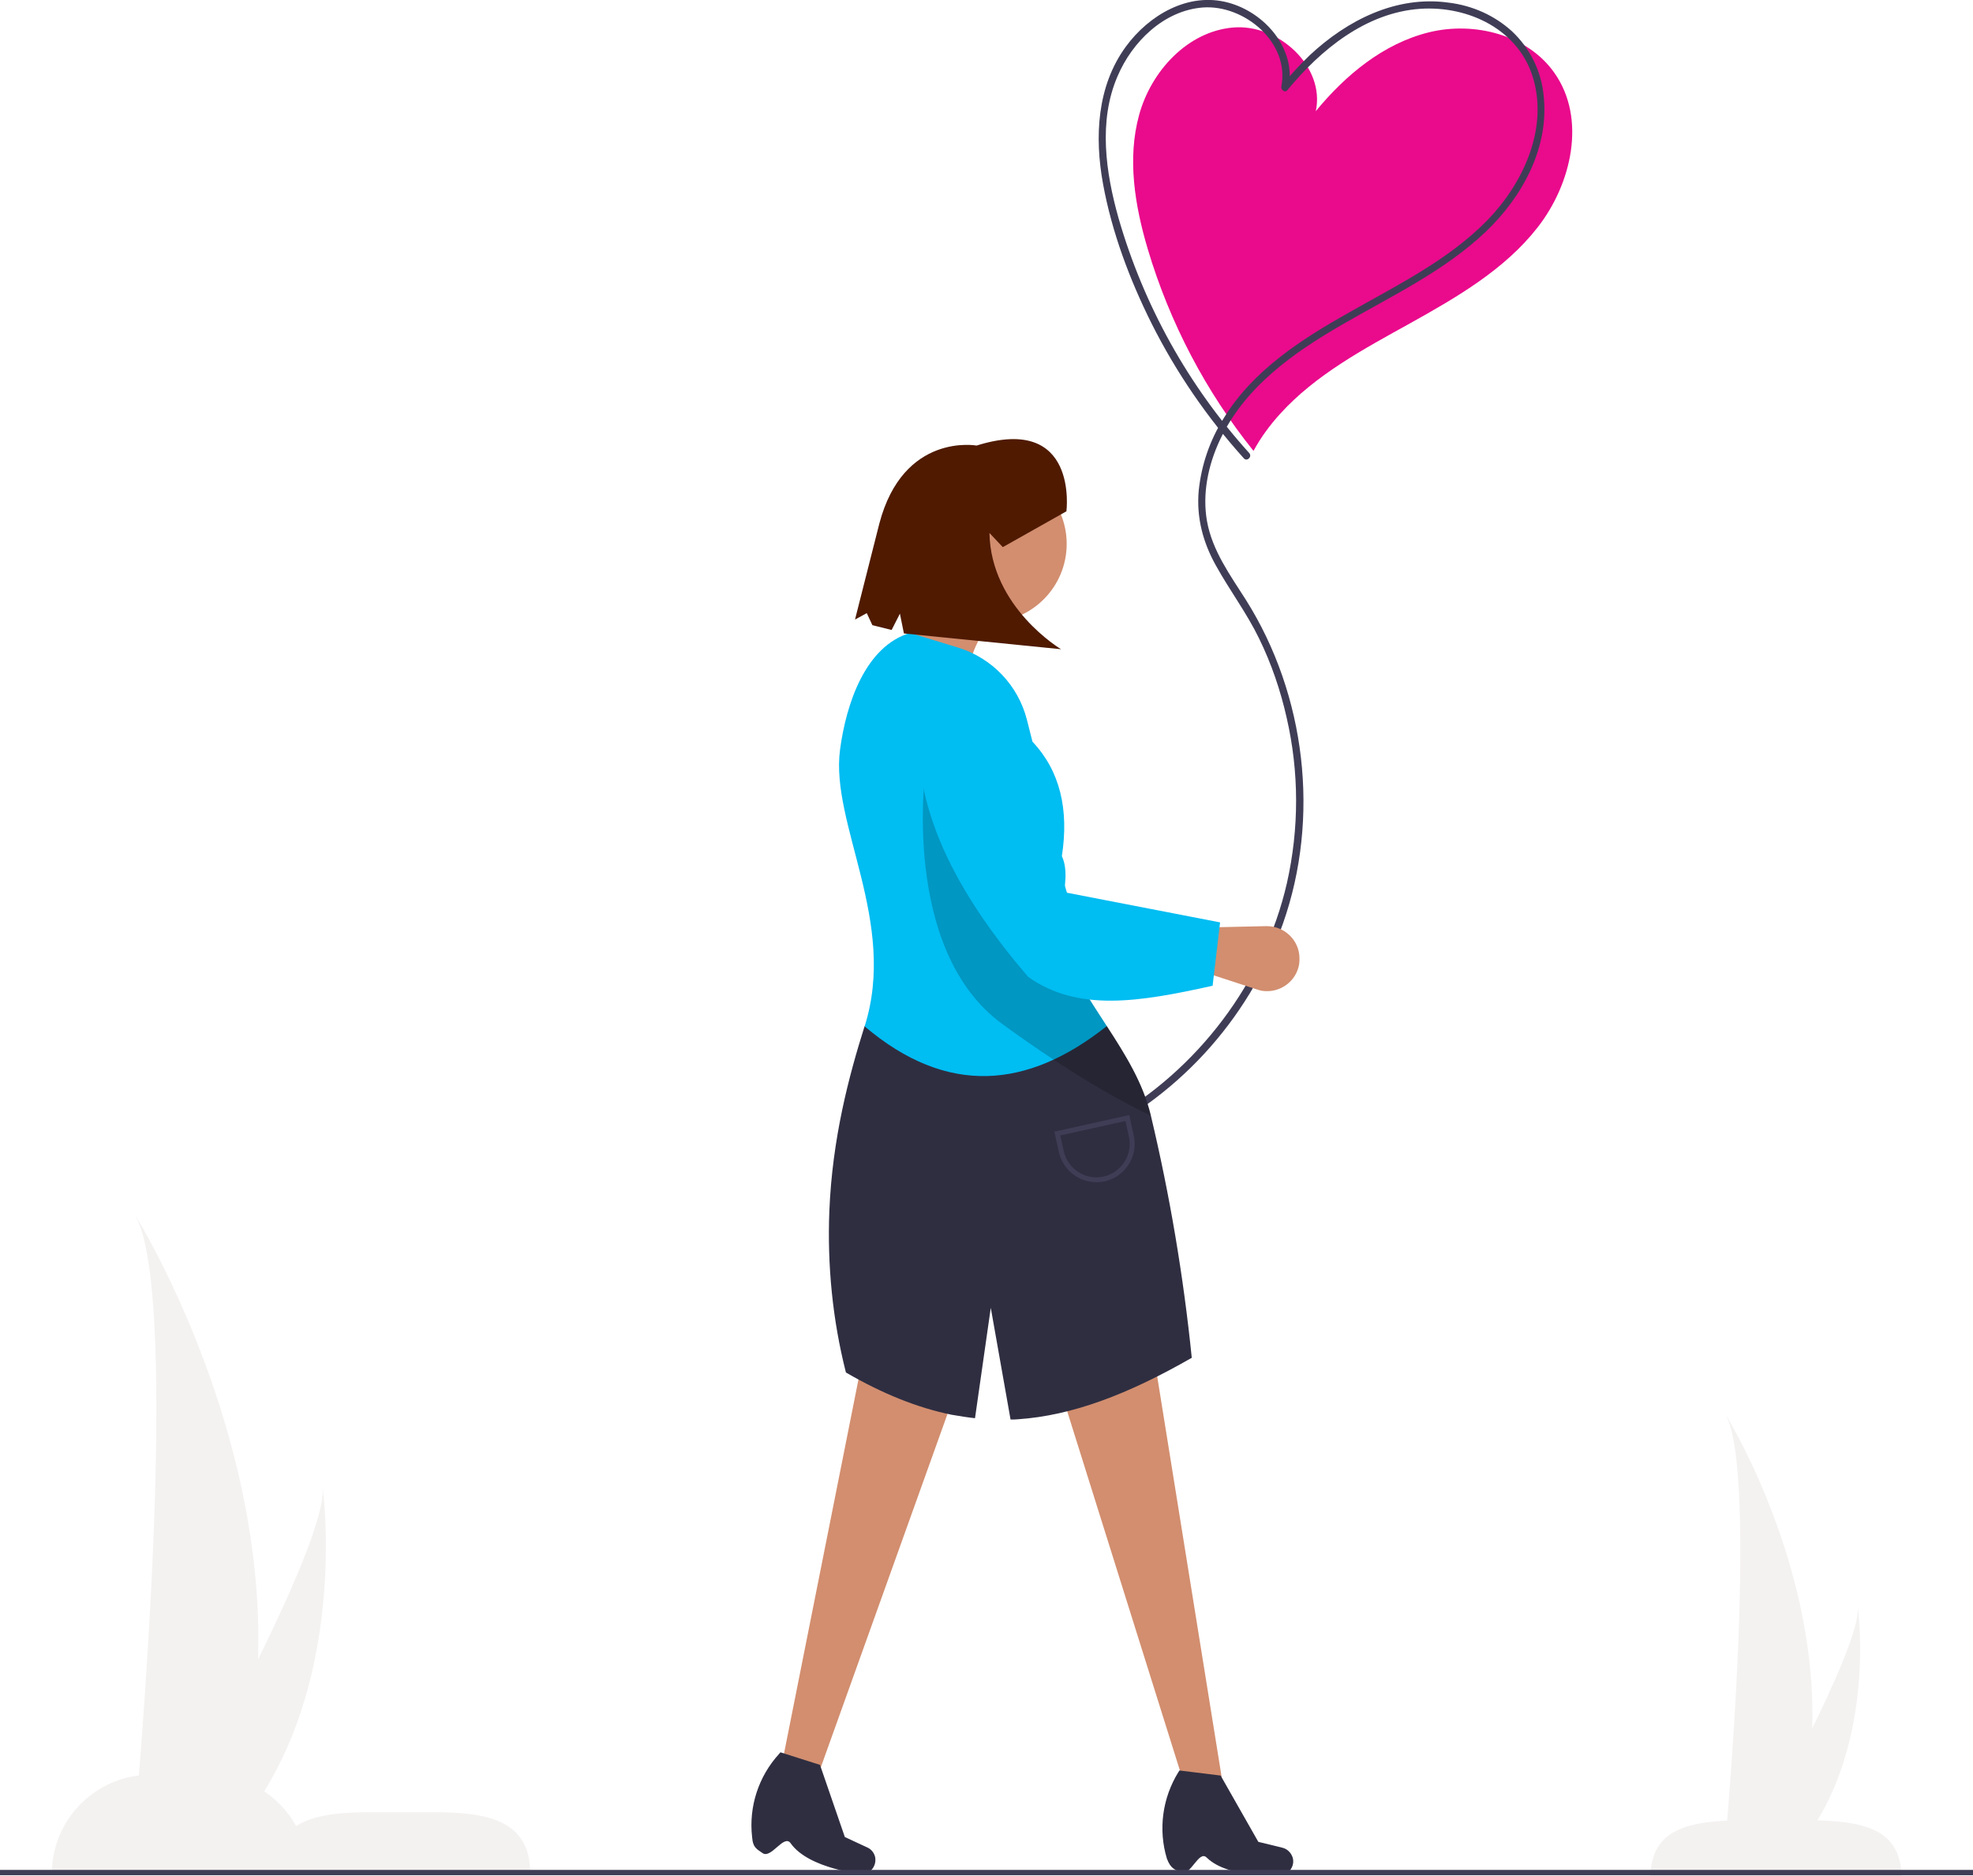 <?xml version="1.0" encoding="utf-8"?>
<!-- Generator: Adobe Illustrator 25.4.1, SVG Export Plug-In . SVG Version: 6.00 Build 0)  -->
<svg version="1.1" id="a7136578-9e51-4be6-bab0-c6e74466be7a"
	 xmlns="http://www.w3.org/2000/svg" xmlns:xlink="http://www.w3.org/1999/xlink" x="0px" y="0px" viewBox="0 0 738.2 702"
	 style="enable-background:new 0 0 738.2 702;" xml:space="preserve">
<style type="text/css">
	.st0{fill:#EA0A8C;}
	.st1{fill:#3F3D56;}
	.st2{fill:#D28E6F;}
	.st3{fill:#2F2E41;}
	.st4{fill:#00BDF2;}
	.st5{fill:#F4F2F1;}
	.st6{opacity:0.2;enable-background:new    ;}
	.st7{fill:#4F1A00;}
</style>
<path class="st0" d="M527.7,120.9c17.4-9.7,35.2-20,47.5-35.7c12.9-16.4,18.4-40.9,6.4-57.9c-10-14.3-30-19.4-47-15.2
	s-31.2,16-42.3,29.5c3.6-16.7-14-32.8-31-31.3S430.7,26.6,426.2,43s-1.6,34,3.3,50.4c8.2,27.4,21.6,53,39.5,75.3
	c2.7-5,6.1-9.6,9.9-13.8C492.2,140.2,510.2,130.6,527.7,120.9z"/>
<path class="st1" d="M467.4,169.5c-22.8-25.2-39.5-55.3-48.9-87.9c-4.8-17-7.6-36.3-0.4-53c5.5-13,17.4-24.7,32-25.8
	c15.5-1.1,32.6,13.2,29.3,29.6c-0.2,1.2,1.4,2.5,2.3,1.3c12.4-15.1,29.4-29,49.7-30.4c18.1-1.2,37,7.8,42.3,26.2
	c5.5,19.1-4,39.3-17.2,52.9c-14.7,15-33.8,24.3-51.9,34.6c-17.8,10-35.8,21.6-46.7,39.4c-5.2,8.2-8.4,17.5-9.4,27.2
	c-0.9,10,1.6,19.4,6.5,28.1c5.1,9.2,11.5,17.7,16.1,27.2c4.6,9.4,8,19.4,10.3,29.6c4.7,20.4,4.7,41.5,0.1,61.9
	c-8.5,37.1-33.4,69.8-66.4,88.6c-4,2.3-8.1,4.3-12.3,6.2c-1.6,0.7-0.2,3.1,1.4,2.4c35.4-15.9,62.8-45.5,75.8-82
	c14-39.7,8.6-85.5-13.8-121.1c-5.9-9.3-12.6-18.4-14.6-29.5c-1.8-10.2,0.4-20.8,4.7-30.1c9.2-19.9,27.4-32.8,45.8-43.4
	c18.4-10.7,38.1-19.9,53.7-34.7c13.9-13.2,24.1-31.9,21.7-51.6c-1-9-5.2-17.3-11.8-23.5C559.2,5.8,551,2.1,542.1,1
	C522.4-1.8,504,7.6,490,20.7c-3.6,3.5-7.1,7.2-10.2,11.1l2.3,1.3c3-14.8-8.8-28.4-22.5-32.1c-15-4.1-29.8,4.7-38.4,16.5
	c-10.8,14.8-11.7,33.8-8.5,51.3c3.3,18.1,10,35.9,18.2,52.3c9.2,18.3,20.8,35.2,34.5,50.4C466.6,172.8,468.6,170.9,467.4,169.5
	L467.4,169.5z"/>
<polygon class="st2" points="457.7,668.7 444.6,672.4 393.2,508.6 430.9,502.1 "/>
<polygon class="st2" points="304.1,669.6 291.2,666.8 324.6,499 361,510.9 "/>
<path class="st3" d="M441.9,700.5c3.6,1.6,6.6-8.5,9.6-5.5c8.5,8.3,28.7,6.4,28.7,6.4c2.8-0.9,4.3-3.9,3.4-6.6
	c0-0.1-0.1-0.2-0.1-0.2l0,0c-0.6-1.6-2-2.9-3.7-3.3l-9-2.2l-14.1-24.8l-15.4-1.9l-0.4,0.6c-6,9.7-7.6,21.5-4.3,32.4
	C438.1,699.4,439.8,699.5,441.9,700.5z"/>
<path class="st3" d="M285.3,693.3c3.2,2.3,8-7.2,10.5-3.7c6.8,9.7,27.1,11.6,27.1,11.6c2.9-0.4,4.9-3,4.6-5.9c0-0.1,0-0.2,0-0.2l0,0
	c-0.3-1.7-1.4-3.2-3-3.9l-8.4-3.9l-9.3-27l-14.8-4.7l-0.5,0.6c-7.7,8.4-11.4,19.8-10.1,31.1C281.7,691.5,283.4,691.9,285.3,693.3z"
	/>
<path class="st3" d="M414.1,383.9c6.9,10.6,13.6,21.3,16.5,33.5c7.1,29.8,12.2,60.1,15.3,90.6c-23.9,13.7-44.7,21.6-65,23
	c-0.9,0.1-1.9,0.1-2.8,0.1l-7.4-41.8l-5.9,41.3c-2.9-0.3-5.8-0.8-8.8-1.3c-12.7-2.6-25.7-7.8-39.5-15.8c-5-19.7-7-40.1-6.2-60.4
	c1.1-27.2,7.3-50.5,13.2-69.2L414.1,383.9z"/>
<path class="st2" d="M363.3,260.8l-32.5-11.1c11.8-11.5,16.6-24.2,11.7-38.4l36.4,6.5C370.2,234.5,358.9,244.5,363.3,260.8z"/>
<path class="st4" d="M414.1,383.9c-29.6,23.5-59.7,26.3-90.6,0.1c12.4-39.1-12.9-75.8-9.2-103.5c2.3-17.3,9.5-38.7,26.2-43.7l18,5.5
	c12.7,3.9,22.4,14.1,25.7,26.9l2.1,8.3c10.3,10.9,13.7,25.3,11,42.8c2.3,5,1.2,11.2,0.2,17.5c-1,6-2,11.9-0.1,16.8
	C401.5,364.8,407.9,374.3,414.1,383.9"/>
<path class="st5" d="M161.4,678h-22c-11.5,0-21.8,0.8-28.6,5.2c-6.5-11.8-18.9-19.2-32.4-19.2h-22c-20.4,0-37,16.6-37,37l0,0l0,0
	h179l0,0C198.4,680.6,181.9,678,161.4,678z"/>
<path class="st5" d="M617.5,702h94c-0.5-17.5-13.6-21-36-21h-22C631.1,681,617.9,684.5,617.5,702z"/>
<rect y="699.6" class="st1" width="738.2" height="2"/>
<circle class="st2" cx="369.8" cy="203.5" r="29.3"/>
<path class="st2" d="M470.3,370.2l-20.5-6.7l1.5-16.5l22.5-0.5c6.7-0.1,12.3,5.2,12.4,11.9c0,0.7,0,1.4-0.1,2.2l0,0
	c-1,6.6-7.3,11.1-13.9,10.1C471.6,370.6,470.9,370.4,470.3,370.2z"/>
<path class="st6" d="M430.6,417.4c-8.5-4-27.8-14-55.6-34.3c-38.4-28-28.6-96.3-28.6-96.3l51.2,50.8c-1,6-2,11.9-0.1,16.8
	C405.9,376.3,425,394.2,430.6,417.4z"/>
<path class="st4" d="M453.7,368.8c-27.8,6.2-50.5,9.8-69-3.3c-29.3-34.1-45.9-68.3-39.7-102.7c1.2-6.3,5.9-11.4,12.1-13.1l0,0
	c8.3-2.2,16.9,2.1,20,10.1l22.1,74.2l57.3,11.1L453.7,368.8z"/>
<path class="st1" d="M410.2,442.3c-6.7,0-12.5-4.7-14-11.2l-1.7-7.7l28-6.2l1.7,7.7c1.7,7.7-3.2,15.4-10.9,17.1l0,0
	C412.3,442.2,411.2,442.3,410.2,442.3z M396.7,424.8l1.3,5.9c1.5,6.7,8.2,11,14.9,9.5c6.7-1.5,11-8.2,9.5-14.9l0,0l-1.3-5.9
	L396.7,424.8z"/>
<path class="st7" d="M399,191.3c0,0,4.7-36.6-33.6-24.6c0,0-27.4-5-36.4,29.2l-9.1,35.9l4.4-2.4l2.1,4.5l7.2,1.8l3.1-6.1l1.5,7.4
	l58.8,5.9c0,0-26.3-15.6-26.8-43.5l5,5.3L399,191.3z"/>
<path class="st5" d="M50.5,681.5c0,0,18-196,0-227c0,0,76,121,33,233L50.5,681.5z"/>
<path class="st5" d="M65.2,680.5c0,0,57.7-102.7,55.5-124.1c0,0,12,84.7-38.9,135.4L65.2,680.5z"/>
<path class="st5" d="M645.5,689.5c0,0,12.7-138.6,0-160.5c0,0,53.7,85.6,23.3,164.8L645.5,689.5z"/>
<path class="st5" d="M655.9,688.8c0,0,40.8-72.7,39.2-87.7c0,0,8.5,59.9-27.5,95.8L655.9,688.8z"/>
</svg>
